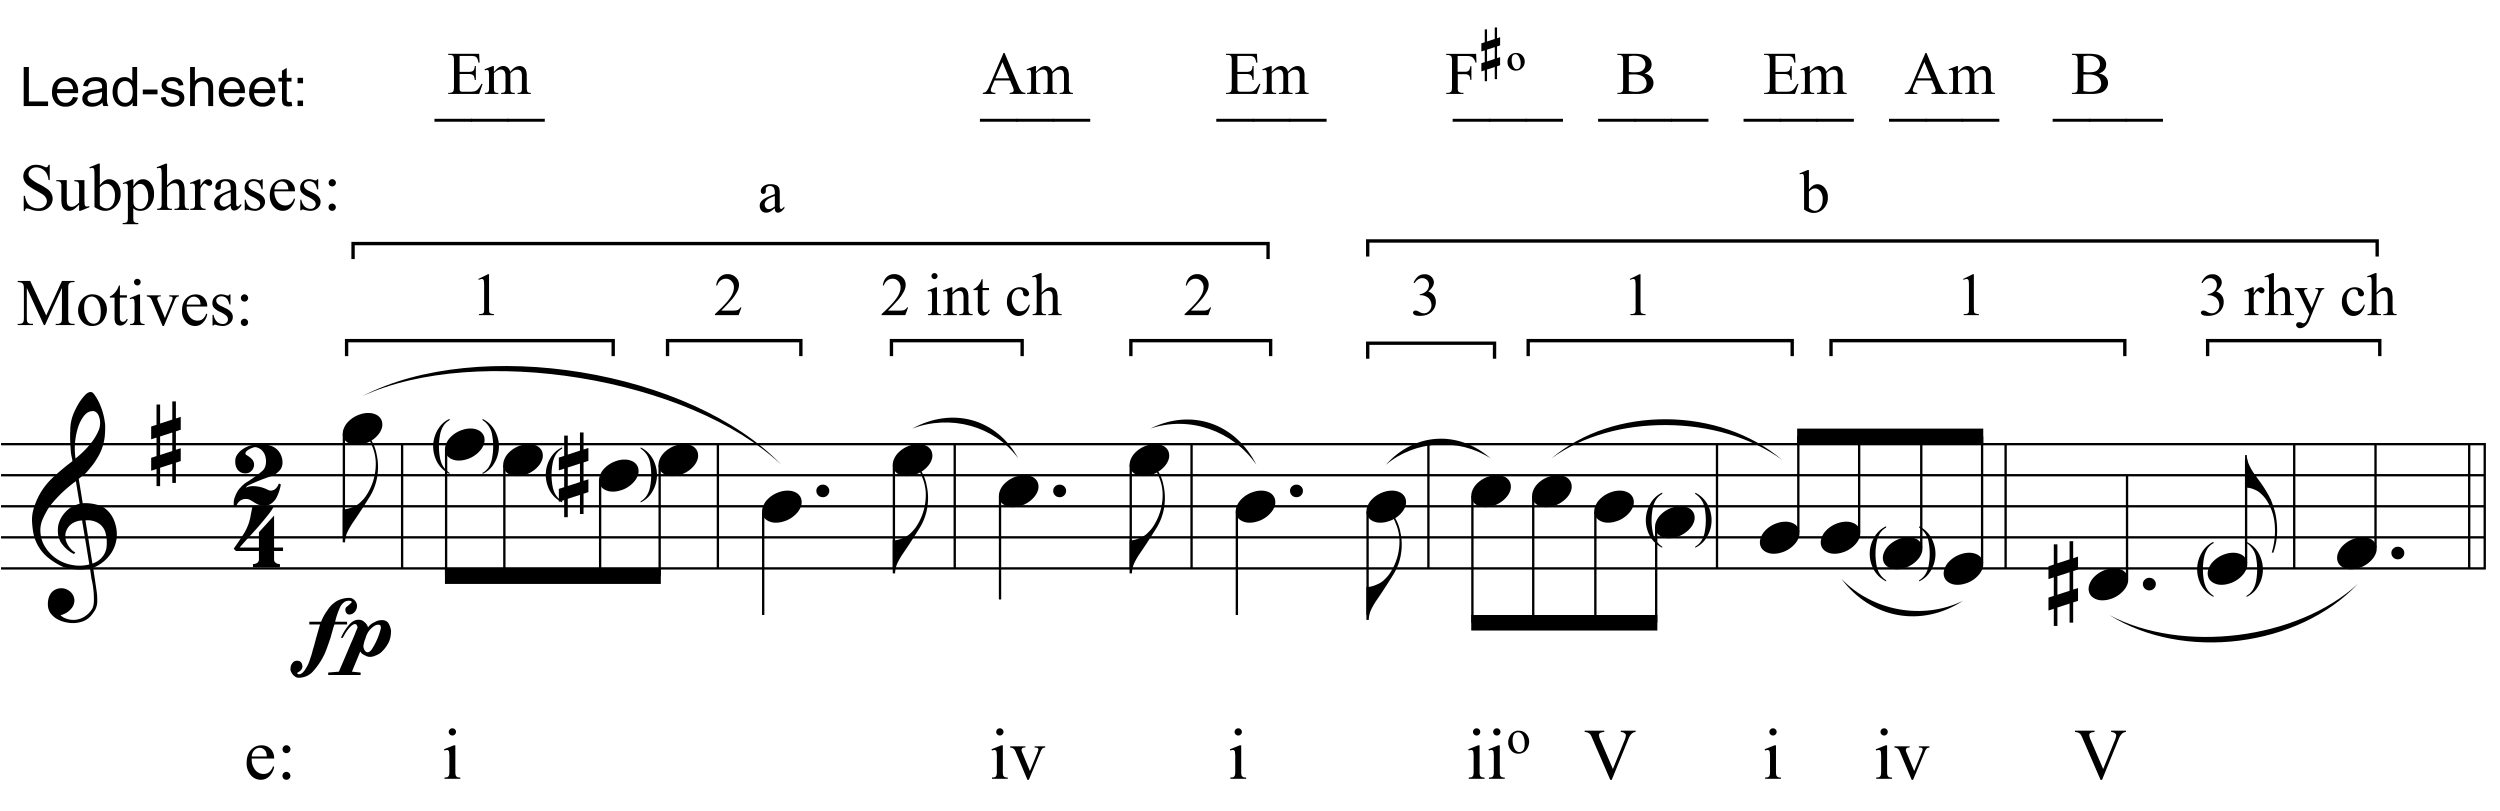 <svg xmlns="http://www.w3.org/2000/svg" xmlns:xlink="http://www.w3.org/1999/xlink" width="550" height="178.333" viewBox="0 0 412.5 133.75"><path d="M-165.75 760.25h612v-792h-612z" fill="#fff"/><symbol id="a"><path d="M.469.44A.415.415 0 0 0 .348.434a.459.459 0 0 0-.097.02.554.554 0 0 0-.125.078.344.344 0 0 0-.11.178.677.677 0 0 0-.013.096C0 .842.003.877.012.911a.55.55 0 0 0 .153.257 1.843 1.843 0 0 0 .162.136.194.194 0 0 1-.003.023.33.33 0 0 0-.011.076l-.002.03a.924.924 0 0 0-.001.121.345.345 0 0 0 .031.144.615.615 0 0 0 .039.075.4.4 0 0 0 .048.062c.016.018.032.026.047.026.007 0 .015-.004.024-.014a.405.405 0 0 0 .05-.087.544.544 0 0 0 .042-.168c0-.034-.001-.065-.004-.092a.415.415 0 0 0-.067-.182.402.402 0 0 0-.033-.048 9.105 9.105 0 0 0-.033-.04.22.22 0 0 0-.038-.038.517.517 0 0 1-.038-.03A16.911 16.911 0 0 0 .41.966a.361.361 0 0 0 .14-.02.207.207 0 0 0 .03-.015A.224.224 0 0 0 .657.84.31.31 0 0 0 .684.735.276.276 0 0 0 .643.57.319.319 0 0 0 .494.446 22.623 22.623 0 0 0 .52.272.508.508 0 0 0 .527.174.148.148 0 0 0 .512.111.283.283 0 0 0 .486.072.164.164 0 0 0 .405.013.236.236 0 0 0 .283.006a.234.234 0 0 0-.07.023.175.175 0 0 0-.056.044.116.116 0 0 0-.027.07.175.175 0 0 0 .003.048.14.14 0 0 0 .017.044C.158.248.17.26.183.267a.11.11 0 0 0 .087.01.137.137 0 0 0 .035-.019A.099.099 0 0 0 .343.19.101.101 0 0 0 .32.12.157.157 0 0 0 .232.065.09.09 0 0 1 .27.04a.166.166 0 0 1 .154.013.183.183 0 0 1 .063.065C.496.136.5.158.5.186a.702.702 0 0 1-.02.175L.469.44m.02 1.267c-.025 0-.048-.012-.068-.037a.298.298 0 0 1-.048-.092.567.567 0 0 1-.021-.252.748.748 0 0 1 .134.136.41.41 0 0 1 .048.081.155.155 0 0 1 .002.133.072.072 0 0 1-.018.022.043.043 0 0 1-.028.01M.488.48c.028.01.05.023.067.04A.152.152 0 0 1 .59.57a.155.155 0 0 1 .013.056.433.433 0 0 1 0 .05.332.332 0 0 1-.008.045.132.132 0 0 1-.075.093.172.172 0 0 1-.088.014L.488.48M.406.827A.155.155 0 0 1 .338.81.123.123 0 0 1 .27.691.158.158 0 0 1 .297.62.23.23 0 0 1 .322.59.11.11 0 0 1 .35.57.016.016 0 0 0 .346.564.016.016 0 0 0 .343.561.016.016 0 0 1 .34.557a.245.245 0 0 0-.055.036.257.257 0 0 0-.03.03.747.747 0 0 0-.02.026.119.119 0 0 0-.012.026.25.25 0 0 0-.01.03.278.278 0 0 0 0 .081.226.226 0 0 0 .016.048.247.247 0 0 0 .074.09.248.248 0 0 0 .043.025.868.868 0 0 0 .039.013l-.03.181A1.039 1.039 0 0 1 .142.938.715.715 0 0 1 .086.833.216.216 0 0 1 .07.73.246.246 0 0 1 .109.612.316.316 0 0 1 .32.47a.315.315 0 0 1 .143.003 36.857 36.857 0 0 1-.056.34L.406.826z"/></symbol><use xlink:href="#a" transform="matrix(20.5 0 0 -20.5 5.242 102.834)"/><symbol id="b"><path d="M.072.4V.251L.17.283v.149L.072.4M.043.494v.163h.029V.504L.17.536v.146h.029V.545l.039.013V.454L.199.441V.293l.039.012V.202L.199.189V.026H.17V.18L.072.148V0H.043v.138L0 .124v.104l.043.014v.149L0 .377V.48l.043.014z"/></symbol><use xlink:href="#b" transform="matrix(20.5 0 0 -20.5 24.943 80.216)"/><symbol id="c"><path d="M.325.131V.065c0-.01.002-.018.007-.023A.046.046 0 0 1 .348.03.07.07 0 0 1 .372.026V0H.155v.026A.07.07 0 0 1 .179.03a.037.037 0 0 1 .016.011C.2.046.203.053.203.063v.068H.018L0 .15a2.475 2.475 0 0 1 .086.128.402.402 0 0 1 .052.147l.013.066h.173A.439.439 0 0 0 .277.422 2.59 2.59 0 0 0 .126.247 3.761 3.761 0 0 1 .048.159h.155v.123l.122.134V.159h.072V.131H.325z"/></symbol><use xlink:href="#c" transform="matrix(20.5 0 0 -20.5 38.56 93.602)"/><symbol id="d"><path d="M.38.174A.365.365 0 0 0 .34.058a.143.143 0 0 0-.04-.041.092.092 0 0 0-.053-.016A.111.111 0 0 0 .2.01a.231.231 0 0 0-.036.019.805.805 0 0 1-.032.019.071.071 0 0 1-.034.008A.077.077 0 0 1 .05.04.082.082 0 0 1 .022 0h-.02a.137.137 0 0 0 .01.077c.011.03.026.054.045.073.018.02.036.034.053.044a1.056 1.056 0 0 1 .125.091c.01.012.017.024.02.035a.147.147 0 0 1-.002.085.105.105 0 0 1-.02.036.08.08 0 0 1-.03.023.068.068 0 0 1-.033.009.16.16 0 0 1-.065-.031.031.031 0 0 1-.01-.019C.094.418.096.414.102.41A.199.199 0 0 0 .144.379a.065.065 0 0 0 .019-.06A.074.074 0 0 0 .128.27.063.063 0 0 0 .096.262a.078.078 0 0 0-.042.01.085.085 0 0 0-.026.025.126.126 0 0 0-.013.033.144.144 0 0 0-.002.033c0 .02.006.037.018.053.012.017.026.03.044.042a.229.229 0 0 0 .123.038.65.65 0 0 0 .058-.003A.176.176 0 0 0 .32.475.134.134 0 0 0 .37.429.145.145 0 0 0 .393.345.092.092 0 0 0 .367.282.17.17 0 0 0 .305.24a1.581 1.581 0 0 1-.19-.076C.106.158.1.152.1.147c.02.01.042.013.064.012A.268.268 0 0 0 .27.132.092.092 0 0 1 .294.123a.06.06 0 0 1 .043.015c.011.01.02.024.026.041.005 0 .008 0 .008-.002S.375.174.38.174z"/></symbol><use xlink:href="#d" transform="matrix(20.5 0 0 -20.5 38.555 83.475)"/><path stroke-width=".384" stroke-miterlimit="10" fill="none" stroke="#000" d="M66.348 73.287v20.5M118.452 73.287v20.5M157.53 73.287v20.5M196.608 73.287v20.5M235.687 73.287v20.5M283.306 73.287v20.5M330.926 73.287v20.5M378.546 73.287v20.5M409.98 73.287v20.5M407.418 73.287v20.5M.172 73.287h410M.172 78.412h410M.172 83.537h410M.172 88.662h410M.172 93.787h410"/><path stroke-width=".554" stroke-miterlimit="10" fill="none" stroke="#000" d="M57.188 58.766v-2.563h43.99v2.563M110.146 58.766v-2.563h21.995v2.563M147.089 58.766v-2.563h21.567v2.563M186.594 58.766v-2.563h23.062v2.563M225.672 59.193V56.63h20.927v2.563M252.151 58.766v-2.563h43.563v2.563M302.12 58.766v-2.563h48.474v2.563M364.26 58.766v-2.563h28.402v2.563M58.255 42.75v-2.563H209.23v2.563M225.672 42.323V39.76h166.562v2.563"/><symbol id="e"><path d="M.28.543A.444.444 0 0 0 .214.361 5.325 5.325 0 0 0 .087.166.589.589 0 0 1 .04.087.205.205 0 0 1 .019 0H0v.266h.019a.214.214 0 0 1 .064.019A.174.174 0 0 1 .15.33a.29.29 0 0 1 .034.039.461.461 0 0 1 .082.271.36.36 0 0 1-.031.139.257.257 0 0 1-.017.038l.011.007A.34.34 0 0 0 .273.708.46.46 0 0 0 .28.543z"/></symbol><use xlink:href="#e" transform="matrix(20.5 0 0 -20.5 56.547 89.481)"/><path stroke-width=".384" stroke-miterlimit="10" fill="none" stroke="#000" d="M56.739 71.578v17.084"/><symbol id="f"><path d="M.009.131a.161.161 0 0 0 .03.05.232.232 0 0 0 .106.067c.02.007.042.01.063.01.021 0 .04-.004.056-.011A.091.091 0 0 0 .302.219.078.078 0 0 0 .319.178a.096.096 0 0 0-.006-.05.152.152 0 0 0-.031-.05.217.217 0 0 0-.048-.041A.206.206 0 0 0 .175.01.201.201 0 0 0 .113 0a.133.133 0 0 0-.056.011.101.101 0 0 0-.038.028.084.084 0 0 0-.017.042.105.105 0 0 0 .007.05z"/></symbol><use xlink:href="#f" transform="matrix(20.5 0 0 -20.5 56.526 73.43)"/><symbol id="g"><path d="M.536.579A.073.073 0 0 0 .52.534.077.077 0 0 0 .501.517.054.054 0 0 0 .475.51C.463.51.455.515.449.524a.053.053 0 0 0-.007.025c0 .006.002.012.005.017a.087.087 0 0 0 .014.013.274.274 0 0 1 .032.029c0 .006-.002.01-.007.01a.045.045 0 0 1-.012.003A.075.075 0 0 1 .44.614.103.103 0 0 1 .4.569.583.583 0 0 1 .36.452h.096V.43H.355a.397.397 0 0 1-.01-.027L.337.373A.812.812 0 0 1 .325.33 1.747 1.747 0 0 0 .302.263.89.89 0 0 0 .277.197a.57.57 0 0 0-.1-.15.155.155 0 0 0-.113-.046.044.044 0 0 0-.021.006.076.076 0 0 0-.02.016.08.08 0 0 0-.016.023A.05.05 0 0 0 0 .072l.003.023a.067.067 0 0 0 .01.02c.005.007.01.013.017.017a.046.046 0 0 0 .024.006C.069.138.079.133.086.125.093.115.096.104.097.09a.058.058 0 0 0-.01-.025A.094.094 0 0 0 .06.044C.056.042.054.039.054.037A.024.024 0 0 1 .062.03C.063.029.065.029.068.029c.01 0 .02.004.03.013a.144.144 0 0 1 .025.032.31.31 0 0 1 .038.087.44.44 0 0 1 .018.06 1.705 1.705 0 0 1 .027.097L.221.37l.017.06H.152v.022h.095a.405.405 0 0 0 .052.094.22.22 0 0 0 .079.075c.03.015.062.023.097.023.015 0 .03-.007.042-.02A.063.063 0 0 0 .536.58m.192-.18c0 .012-.002.02-.005.023C.72.426.714.428.707.428A.056.056 0 0 1 .679.42.16.16 0 0 1 .607.327.586.586 0 0 0 .598.302a.243.243 0 0 1-.011-.05l.002-.01A.124.124 0 0 1 .595.226.079.079 0 0 1 .606.212.024.024 0 0 1 .622.206c.011 0 .023.009.035.027A.55.55 0 0 1 .728.4M.407.323a.41.41 0 0 0 .07.11C.5.457.523.468.548.468A.09.09 0 0 0 .569.465.044.044 0 0 0 .583.459.178.178 0 0 0 .608.438.119.119 0 0 0 .625.407a.121.121 0 0 0 .034.032C.669.445.68.45.694.457a.117.117 0 0 0 .042.008c.023 0 .04-.008.051-.022A.155.155 0 0 0 .81.377L.809.365A.192.192 0 0 0 .788.28.286.286 0 0 0 .724.2.17.17 0 0 0 .683.179a.097.097 0 0 0-.045-.01.073.073 0 0 0-.028.007.279.279 0 0 0-.036.02.145.145 0 0 1-.012.016L.495.05l.07-.007v-.02H.304v.02L.39.05l.07.164.026.062a1.409 1.409 0 0 1 .042.1l.01.023C.541.405.54.413.536.42.533.429.527.433.519.433.51.433.5.427.488.417a.297.297 0 0 1-.053-.07.193.193 0 0 0-.016-.026H.413a.015.015 0 0 1-.006.002z"/></symbol><use xlink:href="#g" transform="matrix(20.5 0 0 -20.5 47.92 111.85)"/><symbol id="h"><path d="M.393 0 .137.557V.115C.137.075.14.049.15.039.162.025.18.019.207.019H.23V0H0v.018h.023c.028 0 .048.009.06.025.007.01.01.035.01.072v.432c0 .03-.003.05-.009.064a.053.053 0 0 1-.025.023.13.13 0 0 1-.059.01v.018h.188l.24-.518.236.518h.188V.644H.829C.8.644.78.636.769.619.76.609.758.584.758.547V.115c0-.04.004-.066.013-.076C.784.025.803.019.83.019h.023V0H.57v.018h.024c.028 0 .048.009.06.025.006.01.01.035.01.072v.442L.41 0H.393z"/></symbol><symbol id="i"><path d="M.216.474A.198.198 0 0 0 .38.397.237.237 0 0 0 .432.246c0-.04-.01-.081-.03-.122A.21.21 0 0 0 .324.031.208.208 0 0 0 .211 0a.19.19 0 0 0-.16.08A.25.25 0 0 0 0 .234c0 .04.01.082.03.122a.208.208 0 0 0 .186.12M.201.441A.102.102 0 0 1 .15.427.107.107 0 0 1 .107.373a.26.26 0 0 1-.016-.1C.09.21.104.154.129.106.155.058.19.035.232.035.264.035.29.048.31.074.33.1.34.144.34.208.34.288.325.35.29.396A.106.106 0 0 1 .2.442z"/></symbol><symbol id="j"><path d="M.151.602V.455h.105V.42H.15V.13c0-.029.004-.048.013-.058A.04.04 0 0 1 .196.057c.01 0 .021.003.031.01.01.006.018.016.023.03h.02A.155.155 0 0 0 .22.023.105.105 0 0 0 .157 0a.088.088 0 0 0-.044.012.077.077 0 0 0-.032.036.19.19 0 0 0-.01.072v.3H0v.017c.018.007.036.019.055.036a.29.29 0 0 1 .081.129h.015z"/></symbol><symbol id="k"><path d="M.116.694A.046.046 0 0 0 .15.68.046.046 0 0 0 .165.645.048.048 0 0 0 .15.61.046.046 0 0 0 .116.595.048.048 0 0 0 .08.61a.048.048 0 0 0-.015.035C.066.659.07.67.08.68c.01.01.022.014.036.014M.156.46V.101c0-.028.002-.047.006-.056A.045.045 0 0 1 .18.025.098.098 0 0 1 .224.017V0H.007v.018C.029.018.043.02.05.024a.042.042 0 0 1 .017.02c.005.01.007.03.007.057v.172a.61.61 0 0 1-.004.095C.069.378.065.385.06.389A.03.03 0 0 1 .04.396.098.098 0 0 1 .007.388L0 .406.135.46h.021z"/></symbol><symbol id="l"><path d="M0 .46h.21V.444H.197C.184.443.174.44.167.433A.033.033 0 0 1 .157.41c0-.012.004-.025.011-.04L.272.12l.104.256A.122.122 0 0 1 .388.42.016.016 0 0 1 .384.43.026.026 0 0 1 .37.44a.123.123 0 0 1-.034.003V.46h.146V.443C.465.442.454.438.447.433a.125.125 0 0 1-.03-.05L.257 0h-.02L.079.377a.14.14 0 0 1-.02.038.08.08 0 0 1-.025.02A.122.122 0 0 1 0 .443V.46z"/></symbol><symbol id="m"><path d="M.07.292A.23.23 0 0 1 .117.136.147.147 0 0 1 .232.08c.03 0 .055.008.077.024a.18.18 0 0 1 .054.083l.015-.01a.234.234 0 0 0-.06-.122A.16.16 0 0 0 .196 0c-.053 0-.1.02-.138.063A.242.242 0 0 0 0 .23c0 .077.02.137.059.18.039.042.088.064.148.064.05 0 .09-.017.123-.05A.18.18 0 0 0 .378.292H.07m0 .029h.207a.191.191 0 0 1-.01.06.096.096 0 0 1-.037.043.09.09 0 0 1-.05.016.101.101 0 0 1-.073-.032A.136.136 0 0 1 .07.321z"/></symbol><symbol id="n"><path d="M.271.474V.322H.255C.243.37.227.402.208.419a.106.106 0 0 1-.074.026.082.082 0 0 1-.055-.018C.065.415.058.402.058.387.058.37.063.353.073.34A.174.174 0 0 1 .135.298L.206.263c.066-.032.1-.075.1-.127A.12.12 0 0 0 .258.037.16.16 0 0 0 .156 0a.355.355 0 0 0-.094.015.095.095 0 0 1-.026.005C.028.02.022.015.018.007H.002v.16h.016A.182.182 0 0 1 .07.063.126.126 0 0 1 .157.03c.022 0 .04.006.054.02.015.013.022.029.022.047a.075.075 0 0 1-.024.057.407.407 0 0 1-.094.058.28.28 0 0 0-.093.063.11.11 0 0 0-.022.07c0 .038.013.068.038.093a.135.135 0 0 0 .098.037A.23.23 0 0 0 .2.463.151.151 0 0 1 .233.456a.02.02 0 0 1 .012.003.047.047 0 0 1 .01.015h.016z"/></symbol><symbol id="o"><path d="M.055.475A.051.051 0 0 0 .093.458.051.051 0 0 0 .11.42.053.053 0 0 0 .093.382.052.052 0 0 0 .055.366.053.053 0 0 0 .001.42c0 .015.005.028.016.038.01.011.023.017.038.017m0-.366A.052.052 0 0 0 .092.093.053.053 0 0 0 .109.054.053.053 0 0 0 .093.016.053.053 0 0 0 .054 0 .053.053 0 0 0 0 .054C0 .07.005.082.016.093c.01.01.023.016.038.016z"/></symbol><use xlink:href="#h" transform="matrix(11 0 0 -11 2.917 53.64)"/><use xlink:href="#i" transform="matrix(11 0 0 -11 12.886 53.791)"/><use xlink:href="#j" transform="matrix(11 0 0 -11 18.123 53.721)"/><use xlink:href="#k" transform="matrix(11 0 0 -11 21.394 53.64)"/><use xlink:href="#l" transform="matrix(11 0 0 -11 24.219 53.791)"/><use xlink:href="#m" transform="matrix(11 0 0 -11 30.035 53.791)"/><use xlink:href="#n" transform="matrix(11 0 0 -11 35.046 53.791)"/><use xlink:href="#o" transform="matrix(11 0 0 -11 39.736 53.791)"/><symbol id="p"><path d="M.396.692V.463H.378a.282.282 0 0 1-.032.105.179.179 0 0 1-.151.085.118.118 0 0 1-.084-.03.094.094 0 0 1-.033-.071c0-.02.007-.039.02-.055A.54.54 0 0 1 .244.399.951.951 0 0 0 .369.322.18.18 0 0 0 .44.184C.44.134.42.091.382.054A.211.211 0 0 0 .231 0a.318.318 0 0 0-.117.022.275.275 0 0 1-.06.016.026.026 0 0 1-.02-.008C.03.025.028.015.025 0H.006v.227h.018A.324.324 0 0 1 .06.12.165.165 0 0 1 .124.062.205.205 0 0 1 .221.038c.04 0 .073.01.096.032a.1.1 0 0 1 .036.076.102.102 0 0 1-.014.05.144.144 0 0 1-.041.046C.285.252.25.272.194.304A1.047 1.047 0 0 0 .073.38a.206.206 0 0 0-.054.063.162.162 0 0 0 .036.198.194.194 0 0 0 .139.051.28.28 0 0 0 .112-.025.115.115 0 0 1 .038-.013c.009 0 .016.003.02.008.006.005.01.015.014.03h.018z"/></symbol><symbol id="q"><path d="M.422.46V.19c0-.052.002-.084.004-.095C.428.083.432.075.438.07A.03.03 0 0 1 .457.064c.01 0 .021.003.034.008L.498.055.364 0H.342v.095A.407.407 0 0 0 .254.016.134.134 0 0 0 .19 0a.104.104 0 0 0-.065.021.114.114 0 0 0-.039.057.338.338 0 0 0-.01.096v.2a.098.098 0 0 1-.007.044.044.044 0 0 1-.02.019A.113.113 0 0 1 0 .443V.46h.157v-.3C.157.12.164.094.178.08A.077.077 0 0 1 .231.06c.014 0 .03.004.047.013.018.009.04.026.064.05v.254c0 .025-.005.042-.014.051C.318.438.299.442.27.443V.46h.152z"/></symbol><symbol id="r"><path d="M.156.384c.044.06.09.09.14.09.046 0 .086-.02.12-.059a.236.236 0 0 0 .052-.16.248.248 0 0 0-.08-.193.218.218 0 0 0-.23-.048.366.366 0 0 0-.082.043V.52c0 .05-.002.082-.004.094C.069.625.066.634.06.638a.03.03 0 0 1-.02.006.1.1 0 0 1-.034-.008L0 .653l.134.055h.022V.384m0-.031V.085A.194.194 0 0 1 .208.048.13.13 0 0 1 .262.036c.03 0 .057.016.083.048.025.033.038.08.038.143a.2.2 0 0 1-.038.131C.319.39.29.405.258.405A.113.113 0 0 1 .206.392a.224.224 0 0 1-.05-.04z"/></symbol><symbol id="s"><path d="M.002.617.14.672H.16V.568c.023.04.046.067.069.082a.13.13 0 0 0 .074.024.142.142 0 0 0 .112-.052A.25.25 0 0 0 .47.454.28.28 0 0 0 .403.262.176.176 0 0 0 .265.2a.172.172 0 0 0-.062.01.146.146 0 0 0-.044.03V.104c0-.031.001-.05.005-.059a.043.043 0 0 1 .02-.02.122.122 0 0 1 .05-.007V0H0v.018h.012c.018 0 .033.003.046.01.006.004.011.01.014.018a.196.196 0 0 1 .006.06V.53a.23.23 0 0 1-.004.055.033.033 0 0 1-.013.018.04.04 0 0 1-.023.006A.088.088 0 0 1 .008.6L.002.617M.16.539V.372c0-.036.001-.06.004-.071A.092.092 0 0 1 .196.25.104.104 0 0 1 .264.229c.032 0 .059.013.079.039a.22.22 0 0 1 .04.14c0 .068-.016.12-.046.157a.093.093 0 0 1-.12.027.272.272 0 0 1-.058-.053z"/></symbol><symbol id="t"><path d="M.156.694V.367a.37.37 0 0 0 .086.076.133.133 0 0 0 .064.017A.104.104 0 0 0 .37.44a.124.124 0 0 0 .04-.066.467.467 0 0 0 .01-.115V.101C.42.073.423.053.428.043A.038.038 0 0 1 .444.024.094.094 0 0 1 .487.018V0h-.22v.018h.01C.3.018.314.02.322.027a.052.052 0 0 1 .017.028C.34.06.34.075.34.101V.26C.34.31.337.34.332.355a.062.062 0 0 1-.064.046.113.113 0 0 1-.05-.012.238.238 0 0 1-.062-.052V.101c0-.03.002-.05.005-.057a.045.045 0 0 1 .02-.02.114.114 0 0 1 .048-.006V0H.007v.018c.02 0 .035.003.047.009.006.003.011.01.015.018.004.01.006.028.006.056v.405A.633.633 0 0 1 .071.6C.07.612.065.62.061.624A.03.03 0 0 1 .04.63.12.12 0 0 1 .007.623L0 .64l.134.054h.022z"/></symbol><symbol id="u"><path d="M.156.46v-.1c.037.067.076.1.115.1A.062.062 0 0 0 .315.444.05.05 0 0 0 .333.406.045.045 0 0 0 .32.374.04.04 0 0 0 .29.361C.279.36.266.366.251.377.237.39.227.395.221.395.213.395.207.39.2.385A.235.235 0 0 1 .156.319V.104C.156.08.159.061.165.048A.05.05 0 0 1 .187.026.099.099 0 0 1 .234.018V0h-.23v.018c.024 0 .04.003.052.01a.042.042 0 0 1 .017.025.251.251 0 0 1 .002.048v.173a.663.663 0 0 1-.003.093.035.035 0 0 1-.012.022.032.032 0 0 1-.02.007.097.097 0 0 1-.035-.008L0 .406.135.46h.02z"/></symbol><symbol id="v"><path d="M.249.074A.737.737 0 0 0 .163.012.132.132 0 0 0 .106 0C.076 0 .05.01.03.032A.117.117 0 0 0 0 .115c0 .022.005.04.015.057a.194.194 0 0 0 .069.062c.033.02.088.044.165.072v.017c0 .045-.007.075-.021.092C.214.432.193.44.166.44A.07.07 0 0 1 .117.423.05.05 0 0 1 .1.385V.357C.1.342.097.33.089.322A.039.039 0 0 0 .058.31a.039.039 0 0 0-.03.013.05.05 0 0 0-.01.034c0 .028.013.054.042.078A.186.186 0 0 0 .18.47.21.21 0 0 0 .279.45.092.092 0 0 0 .321.402.267.267 0 0 0 .33.316V.165c0-.043 0-.07.002-.08C.334.077.336.07.34.068A.02.02 0 0 1 .353.062c.005 0 .01.001.014.003l.04.036V.074C.37.024.334 0 .301 0a.047.047 0 0 0-.038.017C.254.028.249.047.249.074m0 .031v.17a.964.964 0 0 1-.095-.04.164.164 0 0 1-.055-.046.087.087 0 0 1-.017-.05c0-.024.007-.044.021-.06A.064.064 0 0 1 .151.058C.176.057.21.073.25.105z"/></symbol><use xlink:href="#p" transform="matrix(11 0 0 -11 3.849 34.802)"/><use xlink:href="#q" transform="matrix(11 0 0 -11 9.29 34.786)"/><use xlink:href="#r" transform="matrix(11 0 0 -11 14.753 34.786)"/><use xlink:href="#s" transform="matrix(11 0 0 -11 20.242 36.988)"/><use xlink:href="#t" transform="matrix(11 0 0 -11 25.85 34.635)"/><use xlink:href="#u" transform="matrix(11 0 0 -11 31.35 34.635)"/><use xlink:href="#v" transform="matrix(11 0 0 -11 35.335 34.737)"/><use xlink:href="#n" transform="matrix(11 0 0 -11 40.362 34.786)"/><use xlink:href="#m" transform="matrix(11 0 0 -11 44.514 34.786)"/><use xlink:href="#n" transform="matrix(11 0 0 -11 49.525 34.786)"/><use xlink:href="#o" transform="matrix(11 0 0 -11 54.214 34.786)"/><use xlink:href="#f" transform="matrix(20.5 0 0 -20.5 73.396 75.993)"/><path stroke-width=".384" stroke-miterlimit="10" fill="none" stroke="#000" d="M73.608 74.14v20.928"/><use xlink:href="#f" transform="matrix(20.5 0 0 -20.5 83.005 78.555)"/><path stroke-width=".384" stroke-miterlimit="10" fill="none" stroke="#000" d="M83.218 76.703v18.365"/><use xlink:href="#f" transform="matrix(20.5 0 0 -20.5 98.808 81.118)"/><use xlink:href="#b" transform="matrix(20.5 0 0 -20.5 92.208 85.34)"/><path stroke-width=".384" stroke-miterlimit="10" fill="none" stroke="#000" d="M99.02 79.266v15.802"/><use xlink:href="#f" transform="matrix(20.5 0 0 -20.5 108.63 78.555)"/><path stroke-width=".384" stroke-miterlimit="10" fill="none" stroke="#000" d="M108.843 76.703v18.365"/><path d="M109.035 93.787H73.417v2.562h35.618"/><symbol id="w"><path d="M.27.018V0a.466.466 0 0 0-.232.254.538.538 0 0 0 .037.475.43.43 0 0 0 .195.18V.887a.28.28 0 0 1-.1-.091A.42.42 0 0 1 .114.65 1.029 1.029 0 0 1 .11.276.498.498 0 0 1 .141.168.35.35 0 0 1 .27.018z"/></symbol><symbol id="x"><path d="M0 0z"/></symbol><symbol id="y"><path d="M0 .888v.02A.456.456 0 0 0 .231.654.535.535 0 0 0 .195.18.427.427 0 0 0 0 0v.018C.04.041.073.071.099.11a.403.403 0 0 1 .057.146A1.034 1.034 0 0 1 .16.63.355.355 0 0 1 0 .888z"/></symbol><use xlink:href="#w" transform="matrix(10 0 0 -10 71.478 78.201)"/><use xlink:href="#x" transform="matrix(10 0 0 -10 74.398 76.063)"/><use xlink:href="#x" transform="matrix(10 0 0 -10 76.898 76.063)"/><use xlink:href="#y" transform="matrix(10 0 0 -10 79.622 78.201)"/><use xlink:href="#w" transform="matrix(10 0 0 -10 90.056 82.899)"/><use xlink:href="#x" transform="matrix(10 0 0 -10 92.976 80.76)"/><use xlink:href="#x" transform="matrix(10 0 0 -10 95.476 80.76)"/><use xlink:href="#x" transform="matrix(10 0 0 -10 97.976 80.76)"/><use xlink:href="#x" transform="matrix(10 0 0 -10 100.476 80.76)"/><use xlink:href="#x" transform="matrix(10 0 0 -10 102.976 80.76)"/><use xlink:href="#y" transform="matrix(10 0 0 -10 105.7 82.899)"/><symbol id="z"><path d="M0 .051c0 .014.005.026.015.035a.05.05 0 0 0 .037.015.05.05 0 0 0 .037-.015.046.046 0 0 0 .015-.035.05.05 0 0 0-.015-.036A.05.05 0 0 0 .052 0a.05.05 0 0 0-.037.015A.05.05 0 0 0 0 .051z"/></symbol><use xlink:href="#z" transform="matrix(20.5 0 0 -20.5 134.698 82.037)"/><path stroke-width=".384" stroke-miterlimit="10" fill="none" stroke="#000" d="M125.926 84.39v17.084"/><use xlink:href="#f" transform="matrix(20.5 0 0 -20.5 125.714 86.243)"/><use xlink:href="#e" transform="matrix(20.5 0 0 -20.5 147.302 94.606)"/><path stroke-width=".384" stroke-miterlimit="10" fill="none" stroke="#000" d="M147.494 76.703v17.084"/><use xlink:href="#f" transform="matrix(20.5 0 0 -20.5 147.282 78.555)"/><use xlink:href="#z" transform="matrix(20.5 0 0 -20.5 173.776 82.037)"/><path stroke-width=".384" stroke-miterlimit="10" fill="none" stroke="#000" d="M165.004 81.828v17.084"/><use xlink:href="#f" transform="matrix(20.5 0 0 -20.5 164.792 83.68)"/><use xlink:href="#e" transform="matrix(20.5 0 0 -20.5 186.38 94.606)"/><path stroke-width=".384" stroke-miterlimit="10" fill="none" stroke="#000" d="M186.572 76.703v17.084"/><use xlink:href="#f" transform="matrix(20.5 0 0 -20.5 186.36 78.555)"/><use xlink:href="#z" transform="matrix(20.5 0 0 -20.5 212.854 82.037)"/><path stroke-width=".384" stroke-miterlimit="10" fill="none" stroke="#000" d="M204.082 84.39v17.084"/><use xlink:href="#f" transform="matrix(20.5 0 0 -20.5 203.87 86.243)"/><use xlink:href="#e" transform="matrix(20.5 0 0 -20.5 225.458 102.294)"/><path stroke-width=".384" stroke-miterlimit="10" fill="none" stroke="#000" d="M225.65 84.39v17.084"/><use xlink:href="#f" transform="matrix(20.5 0 0 -20.5 225.438 86.243)"/><use xlink:href="#f" transform="matrix(20.5 0 0 -20.5 242.735 83.68)"/><path stroke-width=".384" stroke-miterlimit="10" fill="none" stroke="#000" d="M242.947 81.828v20.927"/><use xlink:href="#f" transform="matrix(20.5 0 0 -20.5 252.771 83.68)"/><path stroke-width=".384" stroke-miterlimit="10" fill="none" stroke="#000" d="M252.983 81.828v20.927"/><use xlink:href="#f" transform="matrix(20.5 0 0 -20.5 263.021 86.243)"/><path stroke-width=".384" stroke-miterlimit="10" fill="none" stroke="#000" d="M263.233 84.39v18.365"/><use xlink:href="#f" transform="matrix(20.5 0 0 -20.5 273.058 88.805)"/><path stroke-width=".384" stroke-miterlimit="10" fill="none" stroke="#000" d="M273.27 86.953v15.802"/><path d="M273.462 101.474h-30.707v2.563h30.707"/><use xlink:href="#w" transform="matrix(10 0 0 -10 271.566 90.373)"/><use xlink:href="#x" transform="matrix(10 0 0 -10 274.486 88.234)"/><use xlink:href="#x" transform="matrix(10 0 0 -10 276.986 88.234)"/><use xlink:href="#y" transform="matrix(10 0 0 -10 279.71 90.373)"/><use xlink:href="#f" transform="matrix(20.5 0 0 -20.5 290.354 91.368)"/><path stroke-width=".384" stroke-miterlimit="10" fill="none" stroke="#000" d="M296.723 87.807V72.005"/><use xlink:href="#f" transform="matrix(20.5 0 0 -20.5 300.391 91.368)"/><path stroke-width=".384" stroke-miterlimit="10" fill="none" stroke="#000" d="M306.76 87.807V72.005"/><use xlink:href="#f" transform="matrix(20.5 0 0 -20.5 310.641 93.93)"/><path stroke-width=".384" stroke-miterlimit="10" fill="none" stroke="#000" d="M317.01 90.37V72.005"/><use xlink:href="#f" transform="matrix(20.5 0 0 -20.5 320.677 96.493)"/><path stroke-width=".384" stroke-miterlimit="10" fill="none" stroke="#000" d="M327.046 92.932V72.005"/><path d="M327.238 70.724H296.53v2.563h30.707"/><use xlink:href="#w" transform="matrix(10 0 0 -10 308.51 95.925)"/><use xlink:href="#x" transform="matrix(10 0 0 -10 311.429 93.787)"/><use xlink:href="#x" transform="matrix(10 0 0 -10 313.929 93.787)"/><use xlink:href="#y" transform="matrix(10 0 0 -10 316.654 95.925)"/><use xlink:href="#z" transform="matrix(20.5 0 0 -20.5 353.578 97.412)"/><path stroke-width=".384" stroke-miterlimit="10" fill="none" stroke="#000" d="M350.962 95.495V78.412"/><use xlink:href="#f" transform="matrix(20.5 0 0 -20.5 344.594 99.055)"/><use xlink:href="#b" transform="matrix(20.5 0 0 -20.5 337.995 103.278)"/><symbol id="A"><path d="M.014.786c0-.025.006-.05.018-.077a.42.42 0 0 1 .04-.071L.126.563A1.008 1.008 0 0 0 .207.429a1.002 1.002 0 0 0 .034-.1A.658.658 0 0 0 .258.17.517.517 0 0 0 .227 0L.215.002a.605.605 0 0 1 .021.25.413.413 0 0 1-.074.186.27.27 0 0 1-.055.054.173.173 0 0 1-.033.017.176.176 0 0 1-.06.015H0v.262h.014z"/></symbol><use xlink:href="#A" transform="matrix(20.5 0 0 -20.5 370.437 91.204)"/><path stroke-width=".384" stroke-miterlimit="10" fill="none" stroke="#000" d="M370.608 92.932V75.85"/><use xlink:href="#f" transform="matrix(20.5 0 0 -20.5 364.24 96.493)"/><use xlink:href="#w" transform="matrix(10 0 0 -10 362.535 98.488)"/><use xlink:href="#x" transform="matrix(10 0 0 -10 365.455 96.349)"/><use xlink:href="#x" transform="matrix(10 0 0 -10 367.955 96.349)"/><use xlink:href="#y" transform="matrix(10 0 0 -10 370.68 98.488)"/><use xlink:href="#z" transform="matrix(20.5 0 0 -20.5 394.578 92.287)"/><path stroke-width=".384" stroke-miterlimit="10" fill="none" stroke="#000" d="M391.962 90.37V73.287"/><use xlink:href="#f" transform="matrix(20.5 0 0 -20.5 385.594 93.93)"/><path d="M59.75 65.385c19.219-10.036 54.24-4.27 69.188 11.318-15.155-14.324-50.176-20.09-69.188-11.318M150.505 70.724c6.62-3.63 13.88-1.708 17.51 4.911-3.976-5.386-11.236-7.308-17.51-4.911M189.797 70.724c6.833-3.417 14.094-.854 17.51 5.98-3.83-5.622-11.09-8.184-17.51-5.98M228.661 76.703c4.698-5.338 11.959-5.766 17.297-1.068-5.26-3.419-12.52-2.992-17.297 1.068M255.995 75.635c10.25-8.755 27.76-8.541 38.01.214-10.257-7.474-27.767-7.688-38.01-.214M303.828 95.495c4.912 6.62 13.24 8.114 20.073 3.63-6.605 3.224-14.933 1.729-20.073-3.63M348.031 101.474c12.172 7.688 31.177 5.338 41-5.125-9.982 9.192-28.987 11.541-41 5.125"/><symbol id="B"><path d="M0 0v.716h.095V.084h.352V0H0z"/></symbol><symbol id="C"><path d="M.384.179.475.167a.222.222 0 0 0-.08-.123A.24.24 0 0 0 .248 0a.238.238 0 0 0-.18.07A.275.275 0 0 0 0 .267C0 .354.022.422.067.47a.228.228 0 0 0 .175.072c.07 0 .126-.024.17-.07a.281.281 0 0 0 .066-.2.82.82 0 0 0 0-.023H.09A.2.2 0 0 1 .139.118.144.144 0 0 1 .248.072c.032 0 .06.009.082.026.023.017.04.044.054.08M.096.322h.29a.176.176 0 0 1-.034.098.135.135 0 0 1-.109.05.14.14 0 0 1-.102-.04.161.161 0 0 1-.045-.108z"/></symbol><symbol id="D"><path d="M.368.076A.27.27 0 0 0 .178 0C.12 0 .075.014.045.042A.139.139 0 0 0 0 .148a.142.142 0 0 0 .063.12c.018.013.04.023.063.03A.628.628 0 0 0 .204.31a.803.803 0 0 1 .157.03v.023C.361.4.353.424.336.439.314.46.281.47.236.47.195.47.164.462.145.447.125.433.11.407.1.371L.015.382a.21.21 0 0 0 .039.09c.018.022.043.04.077.051A.342.342 0 0 0 .25.542c.044 0 .08-.005.108-.016a.141.141 0 0 0 .061-.04.136.136 0 0 0 .027-.059.495.495 0 0 0 .005-.08V.228C.45.147.45.096.455.074A.2.2 0 0 1 .478.012H.386a.186.186 0 0 0-.018.064M.361.272A.645.645 0 0 0 .217.239.332.332 0 0 1 .141.22a.076.076 0 0 1-.047-.07C.094.127.103.108.12.092.138.077.164.07.198.07s.064.007.09.022a.138.138 0 0 1 .059.06c.01.02.014.05.014.089v.032z"/></symbol><symbol id="E"><path d="M.368.012v.065A.161.161 0 0 0 .223 0 .205.205 0 0 0 .11.034a.227.227 0 0 0-.08.095A.334.334 0 0 0 0 .271c0 .051.009.098.026.14a.204.204 0 0 0 .193.131.171.171 0 0 0 .143-.071v.257H.45V.012H.368M.09.27C.09.204.104.154.132.12a.127.127 0 0 1 .1-.049c.038 0 .07.016.097.047.027.032.04.08.04.144C.37.334.357.386.33.42a.126.126 0 0 1-.2.002C.103.39.09.34.09.271z"/></symbol><symbol id="F"><path d="M0 0v.088h.27V0H0z"/></symbol><symbol id="G"><path d="M0 .167.087.18A.122.122 0 0 1 .127.1.143.143 0 0 1 .221.072c.04 0 .07.008.09.025.02.016.03.036.03.058C.34.175.33.19.313.202a.381.381 0 0 1-.09.03.854.854 0 0 0-.134.041.134.134 0 0 0-.056.05.133.133 0 0 0-.02.07c0 .023.006.044.016.064.011.02.026.036.044.049.013.01.032.018.055.025A.298.298 0 0 0 .312.524.145.145 0 0 0 .382.477a.184.184 0 0 0 .03-.08L.325.384a.094.094 0 0 1-.034.062.123.123 0 0 1-.08.023C.172.47.144.463.126.45.108.436.1.42.1.403.1.39.103.38.11.373A.078.078 0 0 1 .144.348C.153.345.179.338.222.326.284.31.327.296.352.286A.13.13 0 0 0 .41.238.148.148 0 0 0 .405.081.166.166 0 0 0 .33.021.272.272 0 0 0 .221 0a.245.245 0 0 0-.154.042A.196.196 0 0 0 0 .167z"/></symbol><symbol id="H"><path d="M0 0v.716h.088V.459A.196.196 0 0 0 .243.53a.208.208 0 0 0 .1-.023.13.13 0 0 0 .06-.062.286.286 0 0 0 .02-.116V0H.333v.329c0 .044-.01.075-.028.095-.02.02-.046.03-.08.03A.142.142 0 0 1 .15.435.113.113 0 0 1 .103.38.252.252 0 0 1 .088.284V0H0z"/></symbol><symbol id="I"><path d="M.24.085.253.008A.326.326 0 0 0 .187 0a.15.15 0 0 0-.075.015.085.085 0 0 0-.037.04.317.317 0 0 0-.01.104v.298H0v.068h.064v.129l.088.053V.525H.24V.457H.152V.154c0-.025.001-.041.004-.049A.038.038 0 0 1 .171.088a.06.06 0 0 1 .03-.006l.04.003z"/></symbol><symbol id="J"><path d="M0 .418v.1h.1v-.1H0M0 0v.1h.1V0H0z"/></symbol><use xlink:href="#B" transform="matrix(9 0 0 -9 3.91 17.5)"/><use xlink:href="#C" transform="matrix(9 0 0 -9 8.585 17.605)"/><use xlink:href="#D" transform="matrix(9 0 0 -9 13.587 17.605)"/><use xlink:href="#E" transform="matrix(9 0 0 -9 18.575 17.605)"/><use xlink:href="#F" transform="matrix(9 0 0 -9 23.559 15.566)"/><use xlink:href="#G" transform="matrix(9 0 0 -9 26.547 17.605)"/><use xlink:href="#H" transform="matrix(9 0 0 -9 31.363 17.5)"/><use xlink:href="#C" transform="matrix(9 0 0 -9 36.106 17.605)"/><use xlink:href="#C" transform="matrix(9 0 0 -9 41.111 17.605)"/><use xlink:href="#I" transform="matrix(9 0 0 -9 45.946 17.562)"/><use xlink:href="#J" transform="matrix(9 0 0 -9 49.1 17.5)"/><symbol id="K"><path d="M.517 0H0v.041h.517V0z"/></symbol><use xlink:href="#x" transform="matrix(12 0 0 -12 50.785 17.5)"/><use xlink:href="#x" transform="matrix(12 0 0 -12 53.785 17.5)"/><use xlink:href="#x" transform="matrix(12 0 0 -12 56.785 17.5)"/><use xlink:href="#x" transform="matrix(12 0 0 -12 59.785 17.5)"/><use xlink:href="#x" transform="matrix(12 0 0 -12 62.785 17.5)"/><use xlink:href="#x" transform="matrix(12 0 0 -12 65.785 17.5)"/><use xlink:href="#x" transform="matrix(12 0 0 -12 68.785 17.5)"/><use xlink:href="#K" transform="matrix(12 0 0 -12 71.686 20.09)"/><use xlink:href="#K" transform="matrix(12 0 0 -12 77.686 20.09)"/><use xlink:href="#K" transform="matrix(12 0 0 -12 83.686 20.09)"/><use xlink:href="#x" transform="matrix(12 0 0 -12 89.785 17.5)"/><use xlink:href="#x" transform="matrix(12 0 0 -12 92.785 17.5)"/><use xlink:href="#x" transform="matrix(12 0 0 -12 95.785 17.5)"/><use xlink:href="#x" transform="matrix(12 0 0 -12 98.785 17.5)"/><use xlink:href="#x" transform="matrix(12 0 0 -12 101.785 17.5)"/><use xlink:href="#x" transform="matrix(12 0 0 -12 104.785 17.5)"/><use xlink:href="#x" transform="matrix(12 0 0 -12 107.785 17.5)"/><use xlink:href="#x" transform="matrix(12 0 0 -12 110.785 17.5)"/><use xlink:href="#x" transform="matrix(12 0 0 -12 113.785 17.5)"/><use xlink:href="#x" transform="matrix(12 0 0 -12 116.785 17.5)"/><use xlink:href="#x" transform="matrix(12 0 0 -12 119.785 17.5)"/><use xlink:href="#x" transform="matrix(12 0 0 -12 122.785 17.5)"/><use xlink:href="#x" transform="matrix(12 0 0 -12 125.785 17.5)"/><use xlink:href="#x" transform="matrix(12 0 0 -12 128.785 17.5)"/><use xlink:href="#x" transform="matrix(12 0 0 -12 131.785 17.5)"/><use xlink:href="#x" transform="matrix(12 0 0 -12 134.785 17.5)"/><use xlink:href="#x" transform="matrix(12 0 0 -12 137.785 17.5)"/><use xlink:href="#x" transform="matrix(12 0 0 -12 140.785 17.5)"/><use xlink:href="#x" transform="matrix(12 0 0 -12 143.785 17.5)"/><use xlink:href="#x" transform="matrix(12 0 0 -12 146.785 17.5)"/><use xlink:href="#x" transform="matrix(12 0 0 -12 149.785 17.5)"/><use xlink:href="#x" transform="matrix(12 0 0 -12 152.785 17.5)"/><use xlink:href="#x" transform="matrix(12 0 0 -12 155.785 17.5)"/><use xlink:href="#x" transform="matrix(12 0 0 -12 158.785 17.5)"/><use xlink:href="#K" transform="matrix(12 0 0 -12 161.686 20.09)"/><use xlink:href="#K" transform="matrix(12 0 0 -12 167.686 20.09)"/><use xlink:href="#K" transform="matrix(12 0 0 -12 173.686 20.09)"/><use xlink:href="#x" transform="matrix(12 0 0 -12 179.785 17.5)"/><use xlink:href="#x" transform="matrix(12 0 0 -12 182.785 17.5)"/><use xlink:href="#x" transform="matrix(12 0 0 -12 185.785 17.5)"/><use xlink:href="#x" transform="matrix(12 0 0 -12 188.785 17.5)"/><use xlink:href="#x" transform="matrix(12 0 0 -12 191.785 17.5)"/><use xlink:href="#x" transform="matrix(12 0 0 -12 194.785 17.5)"/><use xlink:href="#x" transform="matrix(12 0 0 -12 197.785 17.5)"/><use xlink:href="#K" transform="matrix(12 0 0 -12 200.686 20.09)"/><use xlink:href="#K" transform="matrix(12 0 0 -12 206.686 20.09)"/><use xlink:href="#K" transform="matrix(12 0 0 -12 212.686 20.09)"/><use xlink:href="#x" transform="matrix(12 0 0 -12 218.785 17.5)"/><use xlink:href="#x" transform="matrix(12 0 0 -12 221.785 17.5)"/><use xlink:href="#x" transform="matrix(12 0 0 -12 224.785 17.5)"/><use xlink:href="#x" transform="matrix(12 0 0 -12 227.785 17.5)"/><use xlink:href="#x" transform="matrix(12 0 0 -12 230.785 17.5)"/><use xlink:href="#x" transform="matrix(12 0 0 -12 233.785 17.5)"/><use xlink:href="#x" transform="matrix(12 0 0 -12 236.785 17.5)"/><use xlink:href="#K" transform="matrix(12 0 0 -12 239.686 20.09)"/><use xlink:href="#K" transform="matrix(12 0 0 -12 245.686 20.09)"/><use xlink:href="#K" transform="matrix(12 0 0 -12 251.686 20.09)"/><use xlink:href="#x" transform="matrix(12 0 0 -12 257.785 17.5)"/><use xlink:href="#x" transform="matrix(12 0 0 -12 260.785 17.5)"/><use xlink:href="#K" transform="matrix(12 0 0 -12 263.686 20.09)"/><use xlink:href="#K" transform="matrix(12 0 0 -12 269.686 20.09)"/><use xlink:href="#K" transform="matrix(12 0 0 -12 275.686 20.09)"/><use xlink:href="#x" transform="matrix(12 0 0 -12 281.785 17.5)"/><use xlink:href="#x" transform="matrix(12 0 0 -12 284.785 17.5)"/><use xlink:href="#K" transform="matrix(12 0 0 -12 287.686 20.09)"/><use xlink:href="#K" transform="matrix(12 0 0 -12 293.686 20.09)"/><use xlink:href="#K" transform="matrix(12 0 0 -12 299.686 20.09)"/><use xlink:href="#x" transform="matrix(12 0 0 -12 305.785 17.5)"/><use xlink:href="#x" transform="matrix(12 0 0 -12 308.785 17.5)"/><use xlink:href="#K" transform="matrix(12 0 0 -12 311.686 20.09)"/><use xlink:href="#K" transform="matrix(12 0 0 -12 317.686 20.09)"/><use xlink:href="#K" transform="matrix(12 0 0 -12 323.686 20.09)"/><use xlink:href="#x" transform="matrix(12 0 0 -12 329.785 17.5)"/><use xlink:href="#x" transform="matrix(12 0 0 -12 332.785 17.5)"/><use xlink:href="#x" transform="matrix(12 0 0 -12 335.785 17.5)"/><use xlink:href="#K" transform="matrix(12 0 0 -12 338.686 20.09)"/><use xlink:href="#K" transform="matrix(12 0 0 -12 344.686 20.09)"/><use xlink:href="#K" transform="matrix(12 0 0 -12 350.686 20.09)"/><use xlink:href="#m" transform="matrix(12 0 0 -12 40.695 128.664)"/><use xlink:href="#o" transform="matrix(12 0 0 -12 46.607 128.664)"/><use xlink:href="#x" transform="matrix(12 0 0 -12 48.91 128.5)"/><use xlink:href="#x" transform="matrix(12 0 0 -12 51.91 128.5)"/><use xlink:href="#x" transform="matrix(12 0 0 -12 54.91 128.5)"/><use xlink:href="#x" transform="matrix(12 0 0 -12 57.91 128.5)"/><use xlink:href="#x" transform="matrix(12 0 0 -12 60.91 128.5)"/><use xlink:href="#x" transform="matrix(12 0 0 -12 63.91 128.5)"/><use xlink:href="#x" transform="matrix(12 0 0 -12 66.91 128.5)"/><use xlink:href="#x" transform="matrix(12 0 0 -12 69.91 128.5)"/><use xlink:href="#k" transform="matrix(12 0 0 -12 73.26 128.5)"/><use xlink:href="#x" transform="matrix(12 0 0 -12 76.243 128.5)"/><use xlink:href="#x" transform="matrix(12 0 0 -12 79.243 128.5)"/><use xlink:href="#x" transform="matrix(12 0 0 -12 82.243 128.5)"/><use xlink:href="#x" transform="matrix(12 0 0 -12 85.243 128.5)"/><use xlink:href="#x" transform="matrix(12 0 0 -12 88.243 128.5)"/><use xlink:href="#x" transform="matrix(12 0 0 -12 91.243 128.5)"/><use xlink:href="#x" transform="matrix(12 0 0 -12 94.243 128.5)"/><use xlink:href="#x" transform="matrix(12 0 0 -12 97.243 128.5)"/><use xlink:href="#x" transform="matrix(12 0 0 -12 100.243 128.5)"/><use xlink:href="#x" transform="matrix(12 0 0 -12 103.243 128.5)"/><use xlink:href="#x" transform="matrix(12 0 0 -12 106.243 128.5)"/><use xlink:href="#x" transform="matrix(12 0 0 -12 109.243 128.5)"/><use xlink:href="#x" transform="matrix(12 0 0 -12 112.243 128.5)"/><use xlink:href="#x" transform="matrix(12 0 0 -12 115.243 128.5)"/><use xlink:href="#x" transform="matrix(12 0 0 -12 118.243 128.5)"/><use xlink:href="#x" transform="matrix(12 0 0 -12 121.243 128.5)"/><use xlink:href="#x" transform="matrix(12 0 0 -12 124.243 128.5)"/><use xlink:href="#x" transform="matrix(12 0 0 -12 127.243 128.5)"/><use xlink:href="#x" transform="matrix(12 0 0 -12 130.243 128.5)"/><use xlink:href="#x" transform="matrix(12 0 0 -12 133.243 128.5)"/><use xlink:href="#x" transform="matrix(12 0 0 -12 136.243 128.5)"/><use xlink:href="#x" transform="matrix(12 0 0 -12 139.243 128.5)"/><use xlink:href="#x" transform="matrix(12 0 0 -12 142.243 128.5)"/><use xlink:href="#x" transform="matrix(12 0 0 -12 145.243 128.5)"/><use xlink:href="#x" transform="matrix(12 0 0 -12 148.243 128.5)"/><use xlink:href="#x" transform="matrix(12 0 0 -12 151.243 128.5)"/><use xlink:href="#x" transform="matrix(12 0 0 -12 154.243 128.5)"/><use xlink:href="#x" transform="matrix(12 0 0 -12 157.243 128.5)"/><use xlink:href="#x" transform="matrix(12 0 0 -12 160.243 128.5)"/><use xlink:href="#k" transform="matrix(12 0 0 -12 163.594 128.5)"/><use xlink:href="#l" transform="matrix(12 0 0 -12 166.676 128.664)"/><use xlink:href="#x" transform="matrix(12 0 0 -12 172.576 128.5)"/><use xlink:href="#x" transform="matrix(12 0 0 -12 175.576 128.5)"/><use xlink:href="#x" transform="matrix(12 0 0 -12 178.576 128.5)"/><use xlink:href="#x" transform="matrix(12 0 0 -12 181.576 128.5)"/><use xlink:href="#x" transform="matrix(12 0 0 -12 184.576 128.5)"/><use xlink:href="#x" transform="matrix(12 0 0 -12 187.576 128.5)"/><use xlink:href="#x" transform="matrix(12 0 0 -12 190.576 128.5)"/><use xlink:href="#x" transform="matrix(12 0 0 -12 193.576 128.5)"/><use xlink:href="#x" transform="matrix(12 0 0 -12 196.576 128.5)"/><use xlink:href="#x" transform="matrix(12 0 0 -12 199.576 128.5)"/><use xlink:href="#k" transform="matrix(12 0 0 -12 202.928 128.5)"/><use xlink:href="#x" transform="matrix(12 0 0 -12 205.91 128.5)"/><use xlink:href="#x" transform="matrix(12 0 0 -12 208.91 128.5)"/><use xlink:href="#x" transform="matrix(12 0 0 -12 211.91 128.5)"/><use xlink:href="#x" transform="matrix(12 0 0 -12 214.91 128.5)"/><use xlink:href="#x" transform="matrix(12 0 0 -12 217.91 128.5)"/><use xlink:href="#x" transform="matrix(12 0 0 -12 220.91 128.5)"/><use xlink:href="#x" transform="matrix(12 0 0 -12 223.91 128.5)"/><use xlink:href="#x" transform="matrix(12 0 0 -12 226.91 128.5)"/><use xlink:href="#x" transform="matrix(12 0 0 -12 229.91 128.5)"/><use xlink:href="#x" transform="matrix(12 0 0 -12 232.91 128.5)"/><use xlink:href="#x" transform="matrix(12 0 0 -12 235.91 128.5)"/><use xlink:href="#x" transform="matrix(12 0 0 -12 238.91 128.5)"/><use xlink:href="#k" transform="matrix(12 0 0 -12 242.262 128.5)"/><use xlink:href="#k" transform="matrix(12 0 0 -12 245.595 128.5)"/><use xlink:href="#i" transform="matrix(8 0 0 -8 248.852 124.36)"/><symbol id="L"><path d="M.701.677V.66A.108.108 0 0 1 .648.637.203.203 0 0 1 .602.563L.372 0H.352L.105.57a.315.315 0 0 1-.027.055.083.083 0 0 1-.03.023A.133.133 0 0 1 0 .659v.018h.27V.66C.24.656.22.651.21.644a.036.036 0 0 1-.013-.03A.22.22 0 0 1 .22.54L.388.15l.156.384a.258.258 0 0 1 .023.078c0 .01-.004.019-.014.027a.092.092 0 0 1-.048.019L.497.659v.018h.204z"/></symbol><use xlink:href="#x" transform="matrix(12 0 0 -12 252.582 128.5)"/><use xlink:href="#x" transform="matrix(12 0 0 -12 255.582 128.5)"/><use xlink:href="#x" transform="matrix(12 0 0 -12 258.582 128.5)"/><use xlink:href="#L" transform="matrix(12 0 0 -12 261.47 128.682)"/><use xlink:href="#x" transform="matrix(12 0 0 -12 269.814 128.5)"/><use xlink:href="#x" transform="matrix(12 0 0 -12 272.814 128.5)"/><use xlink:href="#x" transform="matrix(12 0 0 -12 275.814 128.5)"/><use xlink:href="#x" transform="matrix(12 0 0 -12 278.814 128.5)"/><use xlink:href="#x" transform="matrix(12 0 0 -12 281.814 128.5)"/><use xlink:href="#x" transform="matrix(12 0 0 -12 284.814 128.5)"/><use xlink:href="#x" transform="matrix(12 0 0 -12 287.814 128.5)"/><use xlink:href="#k" transform="matrix(12 0 0 -12 291.166 128.5)"/><use xlink:href="#x" transform="matrix(12 0 0 -12 294.148 128.5)"/><use xlink:href="#x" transform="matrix(12 0 0 -12 297.148 128.5)"/><use xlink:href="#x" transform="matrix(12 0 0 -12 300.148 128.5)"/><use xlink:href="#x" transform="matrix(12 0 0 -12 303.148 128.5)"/><use xlink:href="#x" transform="matrix(12 0 0 -12 306.148 128.5)"/><use xlink:href="#k" transform="matrix(12 0 0 -12 309.5 128.5)"/><use xlink:href="#l" transform="matrix(12 0 0 -12 312.58 128.664)"/><use xlink:href="#x" transform="matrix(12 0 0 -12 318.481 128.5)"/><use xlink:href="#x" transform="matrix(12 0 0 -12 321.481 128.5)"/><use xlink:href="#x" transform="matrix(12 0 0 -12 324.481 128.5)"/><use xlink:href="#x" transform="matrix(12 0 0 -12 327.481 128.5)"/><use xlink:href="#x" transform="matrix(12 0 0 -12 330.481 128.5)"/><use xlink:href="#x" transform="matrix(12 0 0 -12 333.481 128.5)"/><use xlink:href="#x" transform="matrix(12 0 0 -12 336.481 128.5)"/><use xlink:href="#x" transform="matrix(12 0 0 -12 339.481 128.5)"/><use xlink:href="#L" transform="matrix(12 0 0 -12 342.37 128.682)"/><use xlink:href="#x" transform="matrix(12 0 0 -12 350.713 128.5)"/><symbol id="M"><path d="M.188.626V.364h.146C.372.364.397.37.41.381c.017.015.026.042.028.08h.018V.23H.438a.252.252 0 0 1-.014.062.061.061 0 0 1-.028.027.147.147 0 0 1-.062.01H.188V.11C.188.081.19.063.192.057A.032.032 0 0 1 .206.042.086.086 0 0 1 .243.036h.112C.393.036.42.04.437.044a.122.122 0 0 1 .049.03c.02.02.04.051.062.092h.02L.51 0H0v.018h.023c.016 0 .03.004.045.011a.04.04 0 0 1 .02.024.22.22 0 0 1 .007.064v.43C.095.589.09.615.082.625.07.638.051.644.023.644H0v.018h.51L.518.517h-.02A.223.223 0 0 1 .477.59a.077.077 0 0 1-.037.03.221.221 0 0 1-.069.007H.188z"/></symbol><symbol id="N"><path d="M.156.365c.032.033.052.052.057.056.015.013.03.022.048.03.017.006.033.01.05.01A.112.112 0 0 0 .383.435a.12.12 0 0 0 .04-.07C.458.403.487.43.51.441A.15.15 0 0 0 .58.46.11.11 0 0 0 .643.442a.12.12 0 0 0 .044-.06.27.27 0 0 0 .01-.089V.101C.698.073.7.054.705.043A.043.043 0 0 1 .722.025.093.093 0 0 1 .765.018V0h-.22v.018h.009c.019 0 .034.003.045.01a.044.044 0 0 1 .016.026A.313.313 0 0 1 .617.1v.192a.163.163 0 0 1-.013.078C.59.39.57.4.542.4A.116.116 0 0 1 .49.39.278.278 0 0 1 .427.34V.1c0-.03.002-.05.005-.057a.044.044 0 0 1 .02-.02A.114.114 0 0 1 .5.019V0H.274v.018c.025 0 .042.003.05.008.01.006.017.015.02.027A.26.26 0 0 1 .347.1v.192C.347.33.34.356.33.373a.069.069 0 0 1-.06.03A.108.108 0 0 1 .218.39.201.201 0 0 1 .156.341V.1c0-.03.002-.048.006-.057A.045.045 0 0 1 .18.024.122.122 0 0 1 .229.018V0H.007v.018c.02 0 .035.002.043.006a.044.044 0 0 1 .019.02c.004.01.006.03.006.057v.171a.62.62 0 0 1-.004.095C.069.377.065.385.06.39A.03.03 0 0 1 .04.396.094.094 0 0 1 .007.388L0 .406.135.46h.02V.365z"/></symbol><symbol id="O"><path d="M.45.222H.193L.148.117A.165.165 0 0 1 .132.06c0-.01.005-.02.014-.027C.156.025.176.02.208.018V0H0v.018c.028.005.046.011.054.02a.3.3 0 0 1 .055.094l.233.545h.017l.23-.55A.258.258 0 0 1 .64.04.105.105 0 0 1 .704.018V0H.442v.018C.468.02.486.024.495.031.505.04.51.048.51.06a.202.202 0 0 1-.02.067L.45.222M.437.258.324.525.208.258h.228z"/></symbol><symbol id="P"><path d="M.188.626v-.26H.31c.028 0 .048.006.06.018.014.012.022.036.027.073h.018V.232H.396a.128.128 0 0 1-.01.057.06.06 0 0 1-.027.027.105.105 0 0 1-.05.01H.19V.116A.22.22 0 0 1 .194.051.044.044 0 0 1 .215.03.093.093 0 0 1 .26.018h.024V0H0v.018h.023c.028 0 .048.008.06.024.008.01.012.035.012.075v.428A.22.22 0 0 1 .088.61a.044.044 0 0 1-.02.021.09.09 0 0 1-.045.012H0v.018h.493L.499.517H.482a.194.194 0 0 1-.03.067.094.094 0 0 1-.041.032.22.22 0 0 1-.077.01H.188z"/></symbol><use xlink:href="#M" transform="matrix(10 0 0 -10 73.955 15.5)"/><use xlink:href="#N" transform="matrix(10 0 0 -10 79.941 15.5)"/><use xlink:href="#x" transform="matrix(10 0 0 -10 87.636 15.5)"/><use xlink:href="#x" transform="matrix(10 0 0 -10 90.136 15.5)"/><use xlink:href="#x" transform="matrix(10 0 0 -10 92.636 15.5)"/><use xlink:href="#x" transform="matrix(10 0 0 -10 95.136 15.5)"/><use xlink:href="#x" transform="matrix(10 0 0 -10 97.636 15.5)"/><use xlink:href="#x" transform="matrix(10 0 0 -10 100.136 15.5)"/><use xlink:href="#x" transform="matrix(10 0 0 -10 102.636 15.5)"/><use xlink:href="#x" transform="matrix(10 0 0 -10 105.136 15.5)"/><use xlink:href="#x" transform="matrix(10 0 0 -10 107.636 15.5)"/><use xlink:href="#x" transform="matrix(10 0 0 -10 110.136 15.5)"/><use xlink:href="#x" transform="matrix(10 0 0 -10 112.636 15.5)"/><use xlink:href="#x" transform="matrix(10 0 0 -10 115.136 15.5)"/><use xlink:href="#x" transform="matrix(10 0 0 -10 117.636 15.5)"/><use xlink:href="#x" transform="matrix(10 0 0 -10 120.136 15.5)"/><use xlink:href="#x" transform="matrix(10 0 0 -10 122.636 15.5)"/><use xlink:href="#x" transform="matrix(10 0 0 -10 125.136 15.5)"/><use xlink:href="#x" transform="matrix(10 0 0 -10 127.636 15.5)"/><use xlink:href="#x" transform="matrix(10 0 0 -10 130.136 15.5)"/><use xlink:href="#x" transform="matrix(10 0 0 -10 132.636 15.5)"/><use xlink:href="#x" transform="matrix(10 0 0 -10 135.136 15.5)"/><use xlink:href="#x" transform="matrix(10 0 0 -10 137.636 15.5)"/><use xlink:href="#x" transform="matrix(10 0 0 -10 140.136 15.5)"/><use xlink:href="#x" transform="matrix(10 0 0 -10 142.636 15.5)"/><use xlink:href="#x" transform="matrix(10 0 0 -10 145.136 15.5)"/><use xlink:href="#x" transform="matrix(10 0 0 -10 147.636 15.5)"/><use xlink:href="#x" transform="matrix(10 0 0 -10 150.136 15.5)"/><use xlink:href="#x" transform="matrix(10 0 0 -10 152.636 15.5)"/><use xlink:href="#x" transform="matrix(10 0 0 -10 155.136 15.5)"/><use xlink:href="#x" transform="matrix(10 0 0 -10 157.636 15.5)"/><use xlink:href="#x" transform="matrix(10 0 0 -10 160.136 15.5)"/><use xlink:href="#O" transform="matrix(10 0 0 -10 162.162 15.5)"/><use xlink:href="#N" transform="matrix(10 0 0 -10 169.389 15.5)"/><use xlink:href="#x" transform="matrix(10 0 0 -10 177.084 15.5)"/><use xlink:href="#x" transform="matrix(10 0 0 -10 179.584 15.5)"/><use xlink:href="#x" transform="matrix(10 0 0 -10 182.084 15.5)"/><use xlink:href="#x" transform="matrix(10 0 0 -10 184.584 15.5)"/><use xlink:href="#x" transform="matrix(10 0 0 -10 187.084 15.5)"/><use xlink:href="#x" transform="matrix(10 0 0 -10 189.584 15.5)"/><use xlink:href="#x" transform="matrix(10 0 0 -10 192.084 15.5)"/><use xlink:href="#x" transform="matrix(10 0 0 -10 194.584 15.5)"/><use xlink:href="#x" transform="matrix(10 0 0 -10 197.084 15.5)"/><use xlink:href="#x" transform="matrix(10 0 0 -10 199.584 15.5)"/><use xlink:href="#M" transform="matrix(10 0 0 -10 202.29 15.5)"/><use xlink:href="#N" transform="matrix(10 0 0 -10 208.275 15.5)"/><use xlink:href="#x" transform="matrix(10 0 0 -10 215.97 15.5)"/><use xlink:href="#x" transform="matrix(10 0 0 -10 218.47 15.5)"/><use xlink:href="#x" transform="matrix(10 0 0 -10 220.97 15.5)"/><use xlink:href="#x" transform="matrix(10 0 0 -10 223.47 15.5)"/><use xlink:href="#x" transform="matrix(10 0 0 -10 225.97 15.5)"/><use xlink:href="#x" transform="matrix(10 0 0 -10 228.47 15.5)"/><use xlink:href="#x" transform="matrix(10 0 0 -10 230.97 15.5)"/><use xlink:href="#x" transform="matrix(10 0 0 -10 233.47 15.5)"/><use xlink:href="#x" transform="matrix(10 0 0 -10 235.97 15.5)"/><use xlink:href="#P" transform="matrix(10 0 0 -10 238.631 15.5)"/><symbol id="Q"><path d="M.17.432.072.4V.251L.17.283v.149M0 .48l.043.014v.163h.029V.504L.17.536v.146h.029V.545l.039.013V.454L.199.441V.293l.039.012V.202L.199.189V.026H.17V.18L.072.148V0H.043v.138L0 .124v.104l.043.014v.149L0 .377V.48z"/></symbol><use xlink:href="#Q" transform="matrix(13 0 0 -13 244.425 13.394)"/><symbol id="R"><path d="M.144.292c.04 0 .074-.014.1-.042a.14.14 0 0 0 .04-.102.144.144 0 0 0-.043-.104A.14.14 0 0 0 .138 0 .137.137 0 0 0 0 .14a.15.15 0 0 0 .04.11.138.138 0 0 0 .104.042M.13.27A.055.055 0 0 1 .087.249C.075.234.069.21.069.179.069.127.08.085.103.053a.058.058 0 0 1 .05-.028c.018 0 .033.007.045.021.013.015.019.038.019.07A.21.21 0 0 1 .182.24C.168.26.151.27.13.27z"/></symbol><symbol id="S"><path d="M.445.338A.212.212 0 0 0 .548.29a.146.146 0 0 0 .048-.11.165.165 0 0 0-.032-.095A.18.18 0 0 0 .48.021.5.5 0 0 0 .313 0H0v.018h.025c.028 0 .047.009.06.026.007.012.01.036.01.073v.428c0 .04-.004.067-.013.078C.069.637.05.644.025.644H0v.018h.286A.565.565 0 0 0 .415.65.205.205 0 0 0 .526.588.152.152 0 0 0 .535.396a.178.178 0 0 0-.09-.058M.19.364A.409.409 0 0 1 .282.357c.047 0 .083.005.107.016.024.01.042.026.055.047a.132.132 0 0 1 .019.07.127.127 0 0 1-.047.098C.384.616.338.63.277.63A.332.332 0 0 1 .19.62V.364m0-.316A.492.492 0 0 1 .301.035c.06 0 .104.013.135.04C.467.1.482.133.482.172c0 .026-.007.05-.02.074a.14.14 0 0 1-.069.056.295.295 0 0 1-.117.02A1.165 1.165 0 0 1 .189.32V.048z"/></symbol><use xlink:href="#R" transform="matrix(10 0 0 -10 248.74 11.657)"/><use xlink:href="#x" transform="matrix(10 0 0 -10 251.699 15.5)"/><use xlink:href="#x" transform="matrix(10 0 0 -10 254.199 15.5)"/><use xlink:href="#x" transform="matrix(10 0 0 -10 256.699 15.5)"/><use xlink:href="#x" transform="matrix(10 0 0 -10 259.199 15.5)"/><use xlink:href="#x" transform="matrix(10 0 0 -10 261.699 15.5)"/><use xlink:href="#x" transform="matrix(10 0 0 -10 264.199 15.5)"/><use xlink:href="#S" transform="matrix(10 0 0 -10 266.865 15.5)"/><use xlink:href="#x" transform="matrix(10 0 0 -10 273.369 15.5)"/><use xlink:href="#x" transform="matrix(10 0 0 -10 275.869 15.5)"/><use xlink:href="#x" transform="matrix(10 0 0 -10 278.369 15.5)"/><use xlink:href="#x" transform="matrix(10 0 0 -10 280.869 15.5)"/><use xlink:href="#x" transform="matrix(10 0 0 -10 283.369 15.5)"/><use xlink:href="#x" transform="matrix(10 0 0 -10 285.869 15.5)"/><use xlink:href="#x" transform="matrix(10 0 0 -10 288.369 15.5)"/><use xlink:href="#M" transform="matrix(10 0 0 -10 291.074 15.5)"/><use xlink:href="#N" transform="matrix(10 0 0 -10 297.06 15.5)"/><use xlink:href="#x" transform="matrix(10 0 0 -10 304.755 15.5)"/><use xlink:href="#x" transform="matrix(10 0 0 -10 307.255 15.5)"/><use xlink:href="#x" transform="matrix(10 0 0 -10 309.755 15.5)"/><use xlink:href="#x" transform="matrix(10 0 0 -10 312.255 15.5)"/><use xlink:href="#O" transform="matrix(10 0 0 -10 314.28 15.5)"/><use xlink:href="#N" transform="matrix(10 0 0 -10 321.508 15.5)"/><use xlink:href="#x" transform="matrix(10 0 0 -10 329.203 15.5)"/><use xlink:href="#x" transform="matrix(10 0 0 -10 331.703 15.5)"/><use xlink:href="#x" transform="matrix(10 0 0 -10 334.203 15.5)"/><use xlink:href="#x" transform="matrix(10 0 0 -10 336.703 15.5)"/><use xlink:href="#x" transform="matrix(10 0 0 -10 339.203 15.5)"/><use xlink:href="#S" transform="matrix(10 0 0 -10 341.869 15.5)"/><use xlink:href="#v" transform="matrix(10 0 0 -10 125.356 35.093)"/><use xlink:href="#x" transform="matrix(10 0 0 -10 129.438 35)"/><use xlink:href="#x" transform="matrix(10 0 0 -10 131.938 35)"/><use xlink:href="#x" transform="matrix(10 0 0 -10 134.438 35)"/><use xlink:href="#x" transform="matrix(10 0 0 -10 136.938 35)"/><use xlink:href="#x" transform="matrix(10 0 0 -10 139.438 35)"/><use xlink:href="#x" transform="matrix(10 0 0 -10 141.938 35)"/><use xlink:href="#x" transform="matrix(10 0 0 -10 144.438 35)"/><use xlink:href="#x" transform="matrix(10 0 0 -10 146.938 35)"/><use xlink:href="#x" transform="matrix(10 0 0 -10 149.438 35)"/><use xlink:href="#x" transform="matrix(10 0 0 -10 151.938 35)"/><use xlink:href="#x" transform="matrix(10 0 0 -10 154.438 35)"/><use xlink:href="#x" transform="matrix(10 0 0 -10 156.938 35)"/><use xlink:href="#x" transform="matrix(10 0 0 -10 159.438 35)"/><use xlink:href="#x" transform="matrix(10 0 0 -10 161.938 35)"/><use xlink:href="#x" transform="matrix(10 0 0 -10 164.438 35)"/><use xlink:href="#x" transform="matrix(10 0 0 -10 166.938 35)"/><use xlink:href="#x" transform="matrix(10 0 0 -10 169.438 35)"/><use xlink:href="#x" transform="matrix(10 0 0 -10 171.938 35)"/><use xlink:href="#x" transform="matrix(10 0 0 -10 174.438 35)"/><use xlink:href="#x" transform="matrix(10 0 0 -10 176.938 35)"/><use xlink:href="#x" transform="matrix(10 0 0 -10 179.438 35)"/><use xlink:href="#x" transform="matrix(10 0 0 -10 181.938 35)"/><use xlink:href="#x" transform="matrix(10 0 0 -10 184.438 35)"/><use xlink:href="#x" transform="matrix(10 0 0 -10 186.938 35)"/><use xlink:href="#x" transform="matrix(10 0 0 -10 189.438 35)"/><use xlink:href="#x" transform="matrix(10 0 0 -10 191.938 35)"/><use xlink:href="#x" transform="matrix(10 0 0 -10 194.438 35)"/><use xlink:href="#x" transform="matrix(10 0 0 -10 196.938 35)"/><use xlink:href="#x" transform="matrix(10 0 0 -10 199.438 35)"/><use xlink:href="#x" transform="matrix(10 0 0 -10 201.938 35)"/><use xlink:href="#x" transform="matrix(10 0 0 -10 204.438 35)"/><use xlink:href="#x" transform="matrix(10 0 0 -10 206.938 35)"/><use xlink:href="#x" transform="matrix(10 0 0 -10 209.438 35)"/><use xlink:href="#x" transform="matrix(10 0 0 -10 211.938 35)"/><use xlink:href="#x" transform="matrix(10 0 0 -10 214.438 35)"/><use xlink:href="#x" transform="matrix(10 0 0 -10 216.938 35)"/><use xlink:href="#x" transform="matrix(10 0 0 -10 219.438 35)"/><use xlink:href="#x" transform="matrix(10 0 0 -10 221.938 35)"/><use xlink:href="#x" transform="matrix(10 0 0 -10 224.438 35)"/><use xlink:href="#x" transform="matrix(10 0 0 -10 226.938 35)"/><use xlink:href="#x" transform="matrix(10 0 0 -10 229.438 35)"/><use xlink:href="#x" transform="matrix(10 0 0 -10 231.938 35)"/><use xlink:href="#x" transform="matrix(10 0 0 -10 234.438 35)"/><use xlink:href="#x" transform="matrix(10 0 0 -10 236.938 35)"/><use xlink:href="#x" transform="matrix(10 0 0 -10 239.438 35)"/><use xlink:href="#x" transform="matrix(10 0 0 -10 241.938 35)"/><use xlink:href="#x" transform="matrix(10 0 0 -10 244.438 35)"/><use xlink:href="#x" transform="matrix(10 0 0 -10 246.938 35)"/><use xlink:href="#x" transform="matrix(10 0 0 -10 249.438 35)"/><use xlink:href="#x" transform="matrix(10 0 0 -10 251.938 35)"/><use xlink:href="#x" transform="matrix(10 0 0 -10 254.438 35)"/><use xlink:href="#x" transform="matrix(10 0 0 -10 256.938 35)"/><use xlink:href="#x" transform="matrix(10 0 0 -10 259.438 35)"/><use xlink:href="#x" transform="matrix(10 0 0 -10 261.938 35)"/><use xlink:href="#x" transform="matrix(10 0 0 -10 264.438 35)"/><use xlink:href="#x" transform="matrix(10 0 0 -10 266.938 35)"/><use xlink:href="#x" transform="matrix(10 0 0 -10 269.438 35)"/><use xlink:href="#x" transform="matrix(10 0 0 -10 271.938 35)"/><use xlink:href="#x" transform="matrix(10 0 0 -10 274.438 35)"/><use xlink:href="#x" transform="matrix(10 0 0 -10 276.938 35)"/><use xlink:href="#x" transform="matrix(10 0 0 -10 279.438 35)"/><use xlink:href="#x" transform="matrix(10 0 0 -10 281.938 35)"/><use xlink:href="#x" transform="matrix(10 0 0 -10 284.438 35)"/><use xlink:href="#x" transform="matrix(10 0 0 -10 286.938 35)"/><use xlink:href="#x" transform="matrix(10 0 0 -10 289.438 35)"/><use xlink:href="#x" transform="matrix(10 0 0 -10 291.938 35)"/><use xlink:href="#x" transform="matrix(10 0 0 -10 294.438 35)"/><use xlink:href="#r" transform="matrix(10 0 0 -10 296.914 35.137)"/><symbol id="T"><path d="m0 .597.161.079h.016v-.56C.177.08.18.057.182.048a.037.037 0 0 1 .02-.02A.164.164 0 0 1 .26.017V0H.01v.018c.032 0 .052.003.061.008.01.005.016.011.02.019a.262.262 0 0 1 .005.072v.357c0 .048-.002.08-.005.093A.038.038 0 0 1 .079.59a.032.032 0 0 1-.021.007.13.13 0 0 1-.05-.015L0 .597z"/></symbol><symbol id="U"><path d="M.437.127.391 0H0v.018c.115.105.196.19.243.257.047.066.07.127.07.182a.144.144 0 0 1-.039.104.123.123 0 0 1-.092.04.144.144 0 0 1-.088-.029A.165.165 0 0 1 .037.49H.02c.008.06.029.106.063.138a.176.176 0 0 0 .126.049.186.186 0 0 0 .134-.052.163.163 0 0 0 .054-.122.236.236 0 0 0-.023-.1.663.663 0 0 0-.117-.168 3.477 3.477 0 0 0-.152-.16h.173c.035 0 .06.001.074.004a.099.099 0 0 1 .038.015c.012.008.021.02.03.034h.018z"/></symbol><symbol id="V"><path d="M.156.366C.208.429.258.46.306.46A.107.107 0 0 0 .369.442.121.121 0 0 0 .41.382c.007-.02.01-.05.01-.09v-.19A.16.16 0 0 1 .428.042.04.04 0 0 1 .445.024.1.1 0 0 1 .49.018V0H.269v.018h.009c.02 0 .035.003.043.009A.05.05 0 0 1 .34.055C.34.06.34.075.34.101v.183c0 .04-.006.07-.016.089C.315.39.297.4.27.4.233.4.194.38.156.337V.1c0-.03.002-.049.005-.056A.047.047 0 0 1 .18.024.122.122 0 0 1 .229.018V0H.007v.018h.01c.023 0 .038.005.046.017C.071.046.075.069.075.1v.166a.677.677 0 0 1-.004.098C.07.377.065.385.061.39A.03.03 0 0 1 .04.396.094.094 0 0 1 .007.388L0 .406.135.46h.02V.366z"/></symbol><symbol id="W"><path d="M.377.184a.244.244 0 0 0-.07-.137A.17.17 0 0 0 .188 0a.172.172 0 0 0-.132.064A.251.251 0 0 0 0 .237c0 .07.02.127.063.171a.201.201 0 0 0 .15.066C.257.474.293.462.322.44.35.416.364.392.364.367a.04.04 0 0 0-.012-.03A.046.046 0 0 0 .32.324c-.02 0-.034.006-.044.019C.27.35.266.364.265.383a.063.063 0 0 1-.02.044.07.07 0 0 1-.048.014A.097.097 0 0 1 .12.405.192.192 0 0 1 .079.28c0-.054.013-.1.04-.142a.121.121 0 0 1 .106-.06c.032 0 .06.01.086.032A.22.22 0 0 1 .363.19L.377.184z"/></symbol><symbol id="X"><path d="M.01.548A.268.268 0 0 0 .082.65a.162.162 0 0 0 .107.036.149.149 0 0 0 .123-.051.127.127 0 0 0 .032-.083c0-.048-.03-.098-.091-.15A.197.197 0 0 0 .345.336.177.177 0 0 0 .376.231.22.22 0 0 0 .322.082C.274.027.205 0 .115 0 .071 0 .04.006.024.017.008.027 0 .04 0 .052c0 .01.004.018.011.025a.04.04 0 0 0 .028.01.084.084 0 0 0 .025-.003.285.285 0 0 0 .038-.018.245.245 0 0 1 .04-.018.135.135 0 0 1 .039-.006c.033 0 .062.013.086.04a.127.127 0 0 1 .037.09A.176.176 0 0 1 .26.29a.199.199 0 0 1-.057.035.184.184 0 0 1-.075.016H.111v.015a.2.2 0 0 1 .077.028.147.147 0 0 1 .057.055.145.145 0 0 1 .018.07.108.108 0 0 1-.11.113C.103.621.06.594.026.54L.01.548z"/></symbol><symbol id="Y"><path d="M0 .663h.208V.645h-.01C.184.645.173.642.165.635a.03.03 0 0 1-.01-.023C.154.599.16.582.17.559L.28.333l.1.248a.103.103 0 0 1 .008.04c0 .005-.001.01-.004.012a.025.025 0 0 1-.012.009.086.086 0 0 1-.03.003v.018h.146V.645A.07.07 0 0 1 .46.637.08.08 0 0 1 .44.615.305.305 0 0 1 .422.578L.24.13A.23.23 0 0 0 .17.033.135.135 0 0 0 .09 0a.068.068 0 0 0-.047.017.05.05 0 0 0-.02.038c0 .013.005.024.014.033C.046.096.058.1.073.1.084.1.1.097.117.09A.105.105 0 0 1 .142.081c.01 0 .02.005.031.015.012.01.024.03.035.059L.24.233.08.571a.27.27 0 0 1-.044.06A.11.11 0 0 1 0 .645v.018z"/></symbol><use xlink:href="#T" transform="matrix(10 0 0 -10 78.922 52)"/><use xlink:href="#x" transform="matrix(10 0 0 -10 82.75 52)"/><use xlink:href="#x" transform="matrix(10 0 0 -10 85.25 52)"/><use xlink:href="#x" transform="matrix(10 0 0 -10 87.75 52)"/><use xlink:href="#x" transform="matrix(10 0 0 -10 90.25 52)"/><use xlink:href="#x" transform="matrix(10 0 0 -10 92.75 52)"/><use xlink:href="#x" transform="matrix(10 0 0 -10 95.25 52)"/><use xlink:href="#x" transform="matrix(10 0 0 -10 97.75 52)"/><use xlink:href="#x" transform="matrix(10 0 0 -10 100.25 52)"/><use xlink:href="#x" transform="matrix(10 0 0 -10 102.75 52)"/><use xlink:href="#x" transform="matrix(10 0 0 -10 105.25 52)"/><use xlink:href="#x" transform="matrix(10 0 0 -10 107.75 52)"/><use xlink:href="#x" transform="matrix(10 0 0 -10 110.25 52)"/><use xlink:href="#x" transform="matrix(10 0 0 -10 112.75 52)"/><use xlink:href="#x" transform="matrix(10 0 0 -10 115.25 52)"/><use xlink:href="#U" transform="matrix(10 0 0 -10 117.965 52)"/><use xlink:href="#x" transform="matrix(10 0 0 -10 122.75 52)"/><use xlink:href="#x" transform="matrix(10 0 0 -10 125.25 52)"/><use xlink:href="#x" transform="matrix(10 0 0 -10 127.75 52)"/><use xlink:href="#x" transform="matrix(10 0 0 -10 130.25 52)"/><use xlink:href="#x" transform="matrix(10 0 0 -10 132.75 52)"/><use xlink:href="#x" transform="matrix(10 0 0 -10 135.25 52)"/><use xlink:href="#x" transform="matrix(10 0 0 -10 137.75 52)"/><use xlink:href="#x" transform="matrix(10 0 0 -10 140.25 52)"/><use xlink:href="#x" transform="matrix(10 0 0 -10 142.75 52)"/><use xlink:href="#U" transform="matrix(10 0 0 -10 145.465 52)"/><use xlink:href="#x" transform="matrix(10 0 0 -10 150.25 52)"/><use xlink:href="#k" transform="matrix(10 0 0 -10 153.043 52)"/><use xlink:href="#V" transform="matrix(10 0 0 -10 155.587 52)"/><use xlink:href="#j" transform="matrix(10 0 0 -10 160.626 52.073)"/><use xlink:href="#x" transform="matrix(10 0 0 -10 163.306 52)"/><use xlink:href="#W" transform="matrix(10 0 0 -10 166.148 52.137)"/><use xlink:href="#t" transform="matrix(10 0 0 -10 170.307 52)"/><use xlink:href="#x" transform="matrix(10 0 0 -10 175.244 52)"/><use xlink:href="#x" transform="matrix(10 0 0 -10 177.744 52)"/><use xlink:href="#x" transform="matrix(10 0 0 -10 180.244 52)"/><use xlink:href="#x" transform="matrix(10 0 0 -10 182.744 52)"/><use xlink:href="#x" transform="matrix(10 0 0 -10 185.244 52)"/><use xlink:href="#x" transform="matrix(10 0 0 -10 187.744 52)"/><use xlink:href="#x" transform="matrix(10 0 0 -10 190.244 52)"/><use xlink:href="#x" transform="matrix(10 0 0 -10 192.744 52)"/><use xlink:href="#U" transform="matrix(10 0 0 -10 195.459 52)"/><use xlink:href="#x" transform="matrix(10 0 0 -10 200.244 52)"/><use xlink:href="#x" transform="matrix(10 0 0 -10 202.744 52)"/><use xlink:href="#x" transform="matrix(10 0 0 -10 205.244 52)"/><use xlink:href="#x" transform="matrix(10 0 0 -10 207.744 52)"/><use xlink:href="#x" transform="matrix(10 0 0 -10 210.244 52)"/><use xlink:href="#x" transform="matrix(10 0 0 -10 212.744 52)"/><use xlink:href="#x" transform="matrix(10 0 0 -10 215.244 52)"/><use xlink:href="#x" transform="matrix(10 0 0 -10 217.744 52)"/><use xlink:href="#x" transform="matrix(10 0 0 -10 220.244 52)"/><use xlink:href="#x" transform="matrix(10 0 0 -10 222.744 52)"/><use xlink:href="#x" transform="matrix(10 0 0 -10 225.244 52)"/><use xlink:href="#x" transform="matrix(10 0 0 -10 227.744 52)"/><use xlink:href="#x" transform="matrix(10 0 0 -10 230.244 52)"/><use xlink:href="#X" transform="matrix(10 0 0 -10 233.15 52.117)"/><use xlink:href="#x" transform="matrix(10 0 0 -10 237.744 52)"/><use xlink:href="#x" transform="matrix(10 0 0 -10 240.244 52)"/><use xlink:href="#x" transform="matrix(10 0 0 -10 242.744 52)"/><use xlink:href="#x" transform="matrix(10 0 0 -10 245.244 52)"/><use xlink:href="#x" transform="matrix(10 0 0 -10 247.744 52)"/><use xlink:href="#x" transform="matrix(10 0 0 -10 250.244 52)"/><use xlink:href="#x" transform="matrix(10 0 0 -10 252.744 52)"/><use xlink:href="#x" transform="matrix(10 0 0 -10 255.244 52)"/><use xlink:href="#x" transform="matrix(10 0 0 -10 257.744 52)"/><use xlink:href="#x" transform="matrix(10 0 0 -10 260.244 52)"/><use xlink:href="#x" transform="matrix(10 0 0 -10 262.744 52)"/><use xlink:href="#x" transform="matrix(10 0 0 -10 265.244 52)"/><use xlink:href="#T" transform="matrix(10 0 0 -10 268.916 52)"/><use xlink:href="#x" transform="matrix(10 0 0 -10 272.744 52)"/><use xlink:href="#x" transform="matrix(10 0 0 -10 275.244 52)"/><use xlink:href="#x" transform="matrix(10 0 0 -10 277.744 52)"/><use xlink:href="#x" transform="matrix(10 0 0 -10 280.244 52)"/><use xlink:href="#x" transform="matrix(10 0 0 -10 282.744 52)"/><use xlink:href="#x" transform="matrix(10 0 0 -10 285.244 52)"/><use xlink:href="#x" transform="matrix(10 0 0 -10 287.744 52)"/><use xlink:href="#x" transform="matrix(10 0 0 -10 290.244 52)"/><use xlink:href="#x" transform="matrix(10 0 0 -10 292.744 52)"/><use xlink:href="#x" transform="matrix(10 0 0 -10 295.244 52)"/><use xlink:href="#x" transform="matrix(10 0 0 -10 297.744 52)"/><use xlink:href="#x" transform="matrix(10 0 0 -10 300.244 52)"/><use xlink:href="#x" transform="matrix(10 0 0 -10 302.744 52)"/><use xlink:href="#x" transform="matrix(10 0 0 -10 305.244 52)"/><use xlink:href="#x" transform="matrix(10 0 0 -10 307.744 52)"/><use xlink:href="#x" transform="matrix(10 0 0 -10 310.244 52)"/><use xlink:href="#x" transform="matrix(10 0 0 -10 312.744 52)"/><use xlink:href="#x" transform="matrix(10 0 0 -10 315.244 52)"/><use xlink:href="#x" transform="matrix(10 0 0 -10 317.744 52)"/><use xlink:href="#x" transform="matrix(10 0 0 -10 320.244 52)"/><use xlink:href="#T" transform="matrix(10 0 0 -10 323.916 52)"/><use xlink:href="#x" transform="matrix(10 0 0 -10 327.744 52)"/><use xlink:href="#x" transform="matrix(10 0 0 -10 330.244 52)"/><use xlink:href="#x" transform="matrix(10 0 0 -10 332.744 52)"/><use xlink:href="#x" transform="matrix(10 0 0 -10 335.244 52)"/><use xlink:href="#x" transform="matrix(10 0 0 -10 337.744 52)"/><use xlink:href="#x" transform="matrix(10 0 0 -10 340.244 52)"/><use xlink:href="#x" transform="matrix(10 0 0 -10 342.744 52)"/><use xlink:href="#x" transform="matrix(10 0 0 -10 345.244 52)"/><use xlink:href="#x" transform="matrix(10 0 0 -10 347.744 52)"/><use xlink:href="#x" transform="matrix(10 0 0 -10 350.244 52)"/><use xlink:href="#x" transform="matrix(10 0 0 -10 352.744 52)"/><use xlink:href="#x" transform="matrix(10 0 0 -10 355.244 52)"/><use xlink:href="#x" transform="matrix(10 0 0 -10 357.744 52)"/><use xlink:href="#x" transform="matrix(10 0 0 -10 360.244 52)"/><use xlink:href="#X" transform="matrix(10 0 0 -10 363.15 52.117)"/><use xlink:href="#x" transform="matrix(10 0 0 -10 367.744 52)"/><use xlink:href="#u" transform="matrix(10 0 0 -10 370.308 52)"/><use xlink:href="#t" transform="matrix(10 0 0 -10 373.637 52)"/><use xlink:href="#Y" transform="matrix(10 0 0 -10 378.633 54.158)"/><use xlink:href="#x" transform="matrix(10 0 0 -10 383.574 52)"/><use xlink:href="#W" transform="matrix(10 0 0 -10 386.416 52.137)"/><use xlink:href="#t" transform="matrix(10 0 0 -10 390.575 52)"/></svg>